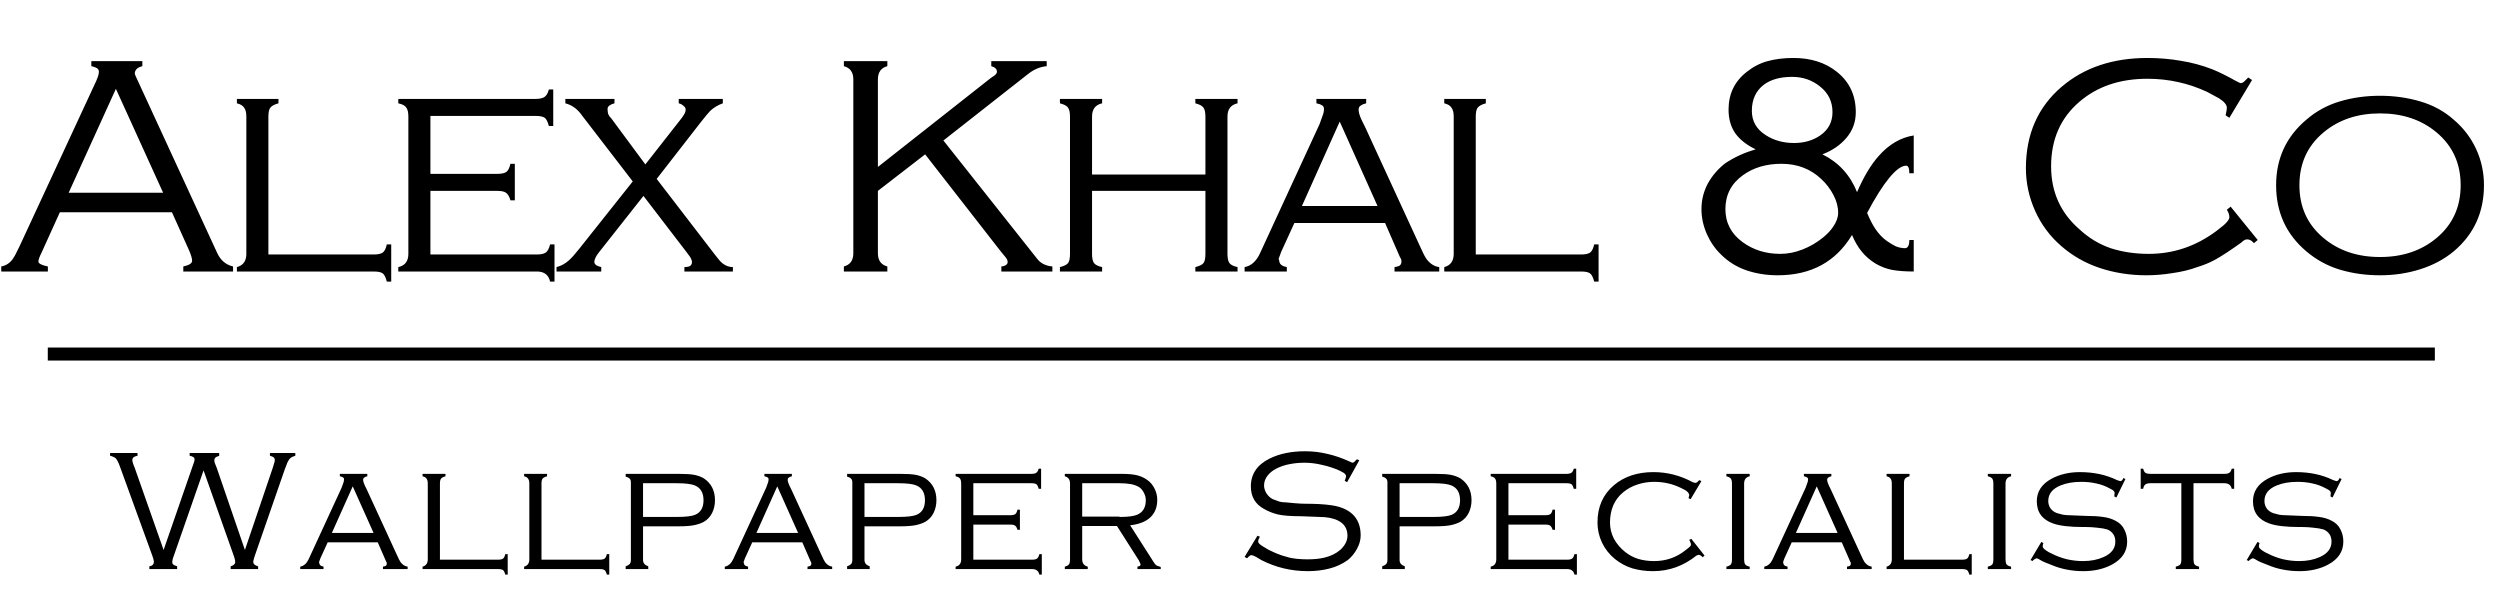 <?xml version="1.0" encoding="UTF-8"?> <svg xmlns="http://www.w3.org/2000/svg" width="1151" height="275" viewBox="0 0 1151 275" fill="none"> <path d="M107.3 125H84.39V122.68C87.097 122.1 88.45 121.23 88.45 120.07C88.45 119.007 87.967 117.363 87 115.14L79.17 97.74H27.55L19.14 116.3C18.173 118.233 17.69 119.587 17.69 120.36C17.69 121.327 19.14 122.1 22.04 122.68V125H0.58V122.68C2.707 122.293 4.447 121.182 5.8 119.345C6.573 118.282 7.637 116.3 8.99 113.4L44.37 37.13C44.563 36.647 44.805 36.018 45.095 35.245C45.385 34.375 45.53 33.65 45.53 33.07C45.53 32.49 45.337 32.007 44.95 31.62C44.37 31.137 43.403 30.75 42.05 30.46V28.14H65.54V30.46C63.22 31.04 62.06 32.2 62.06 33.94L62.35 34.81L100.05 116.59C101.597 119.877 104.013 121.907 107.3 122.68V125ZM75.11 88.75L53.36 40.9L31.61 88.75H75.11ZM180.117 129.64H178.087C177.604 127.707 176.976 126.45 176.202 125.87C175.429 125.29 174.027 125 171.997 125H109.067V122.97C111.967 122.197 113.417 120.167 113.417 116.88V53.66C113.417 51.823 113.079 50.47 112.402 49.6C111.822 48.633 110.711 47.957 109.067 47.57V45.54H128.207V47.57C126.371 48.053 125.114 48.73 124.437 49.6C123.857 50.373 123.567 51.727 123.567 53.66V117.17H171.997C173.931 117.17 175.332 116.88 176.202 116.3C177.072 115.623 177.701 114.367 178.087 112.53H180.117V129.64ZM255.293 129.64H253.263C252.586 126.547 250.556 125 247.173 125H183.373V122.97C186.466 122.293 188.013 120.263 188.013 116.88V53.66C188.013 51.727 187.675 50.325 186.998 49.455C186.418 48.585 185.21 47.957 183.373 47.57V45.54H246.593C248.43 45.54 249.783 45.25 250.653 44.67C251.62 43.993 252.296 42.833 252.683 41.19H254.713V58.01H252.683C252.2 56.077 251.571 54.82 250.798 54.24C250.025 53.66 248.623 53.37 246.593 53.37H198.163V80.05H228.903C230.836 80.05 232.238 79.76 233.108 79.18C233.978 78.503 234.606 77.247 234.993 75.41H237.023V92.23H234.993C234.51 90.49 233.833 89.33 232.963 88.75C232.19 88.17 230.836 87.88 228.903 87.88H198.163V117.17H247.173C249.01 117.17 250.363 116.88 251.233 116.3C252.103 115.72 252.78 114.463 253.263 112.53H255.293V129.64ZM337.427 125H315.097V122.97C316.161 122.97 316.982 122.825 317.562 122.535C318.239 122.148 318.577 121.52 318.577 120.65C318.577 120.07 318.336 119.345 317.852 118.475C317.756 118.378 317.224 117.653 316.257 116.3L296.247 90.2L275.657 116.3C275.174 116.977 274.836 117.46 274.642 117.75C273.966 118.91 273.627 119.877 273.627 120.65C273.627 121.133 273.917 121.617 274.497 122.1C275.174 122.487 275.947 122.777 276.817 122.97V125H256.227V122.97C258.257 122.487 260.191 121.423 262.027 119.78C263.284 118.62 264.831 116.88 266.667 114.56L291.317 83.53L268.117 53.37C265.991 50.277 263.381 48.343 260.287 47.57V45.54H282.907V47.57C282.037 47.763 281.264 48.102 280.587 48.585C280.007 48.972 279.717 49.503 279.717 50.18C279.717 51.243 279.862 52.113 280.152 52.79C280.346 53.273 280.781 53.853 281.457 54.53L297.117 75.7L313.937 54.24C314.324 53.66 314.614 53.225 314.807 52.935C315.387 52.065 315.677 51.243 315.677 50.47C315.677 49.793 315.339 49.213 314.662 48.73C314.082 48.15 313.357 47.763 312.487 47.57V45.54H332.787V47.57C330.564 48.343 328.631 49.503 326.987 51.05C326.214 51.823 324.764 53.563 322.637 56.27L302.337 82.37L329.307 117.46C330.757 119.393 331.869 120.65 332.642 121.23C334.092 122.39 335.687 122.97 337.427 122.97V125ZM484.513 125H461.023V122.68C461.506 122.68 462.086 122.535 462.763 122.245C463.536 121.858 463.923 121.327 463.923 120.65C463.923 119.877 463.536 119.055 462.763 118.185C462.086 117.315 461.41 116.493 460.733 115.72L425.933 71.06L404.183 87.88V116.59C404.183 119.877 405.633 121.907 408.533 122.68V125H388.523V122.68C391.423 121.907 392.873 119.877 392.873 116.59V36.55C392.873 33.263 391.423 31.233 388.523 30.46V28.14H408.533V30.46C405.633 31.233 404.183 33.263 404.183 36.55V76.86L456.093 35.97C456.673 35.583 457.301 35.148 457.978 34.665C458.655 34.085 458.993 33.553 458.993 33.07C458.993 31.813 458.123 30.943 456.383 30.46V28.14H481.903V30.46C478.906 30.75 476.103 31.91 473.493 33.94L434.343 64.68L477.553 119.2C479.1 121.23 481.42 122.39 484.513 122.68V125ZM569.766 125H550.336V122.97C552.27 122.487 553.526 121.858 554.106 121.085C554.686 120.312 554.976 118.91 554.976 116.88V87.88H502.776V116.88C502.776 118.813 503.066 120.215 503.646 121.085C504.323 121.955 505.58 122.583 507.416 122.97V125H487.986V122.97C489.92 122.487 491.176 121.858 491.756 121.085C492.336 120.312 492.626 118.91 492.626 116.88V53.66C492.626 51.823 492.336 50.47 491.756 49.6C491.176 48.73 489.92 48.053 487.986 47.57V45.54H507.416V47.57C504.323 48.247 502.776 50.277 502.776 53.66V80.34H554.976V53.66C554.976 51.823 554.686 50.47 554.106 49.6C553.526 48.73 552.27 48.053 550.336 47.57V45.54H569.766V47.57C566.673 48.247 565.126 50.277 565.126 53.66V116.88C565.126 118.813 565.416 120.215 565.996 121.085C566.673 121.955 567.93 122.583 569.766 122.97V125ZM662.628 125H642.038V122.97C643.198 122.777 643.923 122.583 644.213 122.39C644.89 122.003 645.228 121.327 645.228 120.36C645.228 119.587 645.035 119.007 644.648 118.62L637.688 102.67H595.928L589.838 116.01C589.452 117.073 589.065 118.137 588.678 119.2L588.968 120.07C588.968 121.037 589.5 121.81 590.563 122.39C590.95 122.583 591.578 122.777 592.448 122.97V125H573.018V122.97C574.565 122.68 575.918 122.003 577.078 120.94C578.238 119.877 579.205 118.523 579.978 116.88L607.528 57.14C608.012 55.883 608.447 54.675 608.833 53.515C609.317 52.355 609.558 51.243 609.558 50.18C609.558 49.31 609.22 48.73 608.543 48.44C607.963 48.053 607.142 47.763 606.078 47.57V45.54H628.988V47.57C628.022 47.763 627.2 48.102 626.523 48.585C625.847 48.972 625.508 49.6 625.508 50.47C625.508 51.727 625.992 53.37 626.958 55.4C627.442 56.367 627.925 57.333 628.408 58.3L653.638 113.11C654.992 116.203 656.055 118.282 656.828 119.345C658.472 121.472 660.405 122.68 662.628 122.97V125ZM634.208 94.84L616.808 55.98L599.408 94.84H634.208ZM735.988 129.64H733.958C733.475 127.707 732.847 126.45 732.073 125.87C731.3 125.29 729.898 125 727.868 125H664.938V122.97C667.838 122.197 669.288 120.167 669.288 116.88V53.66C669.288 51.823 668.95 50.47 668.273 49.6C667.693 48.633 666.582 47.957 664.938 47.57V45.54H684.078V47.57C682.242 48.053 680.985 48.73 680.308 49.6C679.728 50.373 679.438 51.727 679.438 53.66V117.17H727.868C729.802 117.17 731.203 116.88 732.073 116.3C732.943 115.623 733.572 114.367 733.958 112.53H735.988V129.64ZM881.085 125C877.218 125 873.931 124.758 871.225 124.275C868.615 123.792 866.053 122.825 863.54 121.375C861.026 119.828 858.9 117.992 857.16 115.865C855.42 113.738 853.921 111.177 852.665 108.18C845.221 120.553 833.815 126.74 818.445 126.74C813.321 126.74 808.488 125.967 803.945 124.42C799.498 122.873 795.631 120.457 792.345 117.17C789.638 114.56 787.463 111.418 785.82 107.745C784.176 103.975 783.355 100.157 783.355 96.29C783.355 92.133 784.321 88.218 786.255 84.545C788.285 80.872 790.991 77.73 794.375 75.12C798.435 72.413 803.075 70.287 808.295 68.74C804.235 66.807 801.141 64.39 799.015 61.49C796.888 58.493 795.825 54.82 795.825 50.47C795.825 43.22 798.628 37.42 804.235 33.07C807.135 30.75 810.325 29.107 813.805 28.14C817.381 27.173 821.345 26.69 825.695 26.69C833.718 26.69 840.388 28.817 845.705 33.07C851.505 37.71 854.405 43.897 854.405 51.63C854.405 56.173 852.955 60.137 850.055 63.52C847.251 66.807 843.578 69.32 839.035 71.06C846.478 74.733 851.795 80.533 854.985 88.46C857.981 81.5 861.268 75.99 864.845 71.93C869.581 66.517 874.995 63.327 881.085 62.36V79.76H879.055C879.055 77.44 878.571 76.28 877.605 76.28C875.478 76.28 872.868 78.165 869.775 81.935C866.681 85.705 863.298 91.07 859.625 98.03C860.785 100.833 861.993 103.202 863.25 105.135C864.893 107.648 866.778 109.63 868.905 111.08C870.161 111.95 871.466 112.723 872.82 113.4C874.27 113.98 875.671 114.27 877.025 114.27C878.378 114.27 879.055 113.013 879.055 110.5H881.085V125ZM843.675 51.63C843.675 46.797 841.79 42.882 838.02 39.885C834.346 36.888 830.045 35.39 825.115 35.39C819.605 35.39 815.255 36.598 812.065 39.015C808.391 41.818 806.555 45.83 806.555 51.05C806.555 55.787 808.681 59.508 812.935 62.215C816.705 64.632 821.055 65.84 825.985 65.84C830.625 65.84 834.636 64.68 838.02 62.36C841.79 59.75 843.675 56.173 843.675 51.63ZM846.285 98.03C846.285 95.227 845.56 92.472 844.11 89.765C842.66 86.962 840.775 84.497 838.455 82.37C833.525 77.73 827.435 75.41 820.185 75.41C813.225 75.41 807.328 77.15 802.495 80.63C797.081 84.497 794.375 89.717 794.375 96.29C794.375 102.573 797.033 107.648 802.35 111.515C807.28 115.092 813.031 116.88 819.605 116.88C823.085 116.88 826.516 116.203 829.9 114.85C833.38 113.497 836.521 111.66 839.325 109.34C841.258 107.793 842.805 106.15 843.965 104.41C845.511 102.187 846.285 100.06 846.285 98.03ZM1039.45 110.5L1037.71 111.95C1037.42 111.66 1037.13 111.37 1036.84 111.08C1036.16 110.5 1035.39 110.21 1034.52 110.21C1033.75 110.21 1032.88 110.693 1031.91 111.66C1026.79 115.333 1022.73 117.992 1019.73 119.635C1017.22 120.988 1014.51 122.1 1011.61 122.97C1008.23 124.227 1004.46 125.145 1000.3 125.725C996.238 126.402 992.178 126.74 988.118 126.74C980.675 126.74 973.57 125.628 966.803 123.405C960.133 121.182 954.188 117.798 948.968 113.255C943.748 108.712 939.737 103.298 936.933 97.015C934.13 90.732 932.728 84.207 932.728 77.44C932.728 61.78 938.238 49.262 949.258 39.885C959.602 31.088 972.748 26.69 988.698 26.69C994.015 26.69 999.138 27.125 1004.07 27.995C1009 28.768 1013.83 30.073 1018.57 31.91C1021.66 33.167 1025.19 34.907 1029.15 37.13C1030.6 37.903 1031.43 38.29 1031.62 38.29C1032.2 38.29 1032.83 37.952 1033.5 37.275C1034.28 36.502 1034.81 35.97 1035.1 35.68L1036.84 36.84L1026.4 54.24L1024.66 53.08C1025.05 51.533 1025.24 50.373 1025.24 49.6C1025.24 48.247 1024.03 46.797 1021.61 45.25C1018.71 43.703 1016.93 42.737 1016.25 42.35C1007.55 38.29 998.365 36.26 988.698 36.26C976.035 36.26 965.595 39.788 957.378 46.845C948.678 54.288 944.328 64.197 944.328 76.57C944.328 88.363 948.678 98.03 957.378 105.57C961.632 109.533 966.417 112.433 971.733 114.27C977.147 116.01 982.995 116.88 989.278 116.88C1000.59 116.88 1010.93 113.4 1020.31 106.44C1021.95 105.183 1023.11 104.265 1023.79 103.685C1025.53 102.138 1026.4 100.93 1026.4 100.06C1026.4 98.9 1026.01 97.74 1025.24 96.58L1026.98 95.13L1039.45 110.5ZM1143.62 85.27C1143.62 97.74 1138.98 107.89 1129.7 115.72C1125.26 119.393 1120.08 122.148 1114.19 123.985C1108.39 125.822 1102.25 126.74 1095.77 126.74C1089.2 126.74 1083.01 125.87 1077.21 124.13C1071.51 122.39 1066.39 119.587 1061.84 115.72C1052.56 107.89 1047.92 97.74 1047.92 85.27C1047.92 72.993 1052.56 62.94 1061.84 55.11C1066.29 51.243 1071.41 48.44 1077.21 46.7C1083.01 44.96 1089.2 44.09 1095.77 44.09C1102.25 44.09 1108.44 44.96 1114.33 46.7C1120.23 48.44 1125.35 51.243 1129.7 55.11C1134.15 58.88 1137.58 63.375 1140 68.595C1142.41 73.815 1143.62 79.373 1143.62 85.27ZM1132.89 85.27C1132.89 75.217 1129.17 67.097 1121.73 60.91C1114.77 55.11 1106.12 52.21 1095.77 52.21C1085.43 52.21 1076.78 55.11 1069.82 60.91C1062.37 67.097 1058.65 75.217 1058.65 85.27C1058.65 95.323 1062.37 103.443 1069.82 109.63C1076.78 115.43 1085.43 118.33 1095.77 118.33C1106.12 118.33 1114.77 115.43 1121.73 109.63C1129.17 103.443 1132.89 95.323 1132.89 85.27Z" fill="black"></path> <line x1="1121" y1="163" x2="22" y2="163" stroke="black" stroke-width="6"></line> <path d="M135.96 209.84C135.16 210.107 134.707 210.267 134.6 210.32C134.12 210.533 133.693 210.853 133.32 211.28C133 211.707 132.653 212.293 132.28 213.04C132.12 213.36 131.693 214.48 131 216.4L117.4 255.6C117.293 255.867 117.133 256.373 116.92 257.12C116.707 257.867 116.6 258.373 116.6 258.64C116.6 259.653 117.347 260.347 118.84 260.72V262H106.2V260.72C106.68 260.613 107.133 260.4 107.56 260.08C108.04 259.707 108.28 259.28 108.28 258.8C108.28 258.213 108.2 257.68 108.04 257.2C107.88 256.667 107.747 256.24 107.64 255.92L93.72 216.56L80.12 255.6C79.96 256.08 79.773 256.613 79.56 257.2C79.4 257.787 79.32 258.373 79.32 258.96C79.32 259.44 79.587 259.84 80.12 260.16C80.813 260.427 81.293 260.613 81.56 260.72V262H68.76V260.72C69.507 260.613 70.04 260.373 70.36 260C70.68 259.627 70.84 259.227 70.84 258.8C70.84 258.213 70.733 257.627 70.52 257.04C70.307 256.4 70.147 255.92 70.04 255.6L55.8 216.4C55.213 214.8 54.867 213.867 54.76 213.6C54.28 212.427 53.773 211.547 53.24 210.96C52.973 210.693 52.6 210.48 52.12 210.32C51.693 210.107 51.213 209.947 50.68 209.84V208.56H63.32V209.84C62.627 209.947 62.04 210.16 61.56 210.48C61.133 210.8 60.92 211.28 60.92 211.92C60.92 212.187 61.08 212.827 61.4 213.84C61.773 214.8 61.987 215.333 62.04 215.44L75.32 253.2L89.4 212.56C89.507 212.347 89.56 211.973 89.56 211.44C89.56 210.96 89.347 210.613 88.92 210.4C88.547 210.133 88.013 209.947 87.32 209.84V208.56H100.92V209.84C100.067 210.16 99.613 210.347 99.56 210.4C98.973 210.773 98.68 211.227 98.68 211.76C98.68 212.24 98.733 212.667 98.84 213.04C98.947 213.36 99.267 214.16 99.8 215.44L112.76 253.2L125.56 215.44C125.613 215.227 125.773 214.693 126.04 213.84C126.36 212.933 126.52 212.293 126.52 211.92C126.52 211.28 126.333 210.827 125.96 210.56C125.64 210.293 125.08 210.053 124.28 209.84V208.56H135.96V209.84ZM187.673 262H176.312V260.88C176.952 260.773 177.353 260.667 177.513 260.56C177.886 260.347 178.073 259.973 178.073 259.44C178.073 259.013 177.966 258.693 177.753 258.48L173.912 249.68H150.872L147.512 257.04C147.299 257.627 147.086 258.213 146.872 258.8L147.032 259.28C147.032 259.813 147.326 260.24 147.912 260.56C148.126 260.667 148.472 260.773 148.952 260.88V262H138.232V260.88C139.086 260.72 139.832 260.347 140.472 259.76C141.112 259.173 141.646 258.427 142.072 257.52L157.272 224.56C157.539 223.867 157.779 223.2 157.992 222.56C158.259 221.92 158.392 221.307 158.392 220.72C158.392 220.24 158.206 219.92 157.832 219.76C157.512 219.547 157.059 219.387 156.472 219.28V218.16H169.112V219.28C168.579 219.387 168.126 219.573 167.753 219.84C167.379 220.053 167.193 220.4 167.193 220.88C167.193 221.573 167.459 222.48 167.992 223.6C168.259 224.133 168.526 224.667 168.792 225.2L182.712 255.44C183.459 257.147 184.046 258.293 184.472 258.88C185.379 260.053 186.446 260.72 187.673 260.88V262ZM171.993 245.36L162.393 223.92L152.792 245.36H171.993ZM233.747 264.56H232.627C232.36 263.493 232.014 262.8 231.587 262.48C231.16 262.16 230.387 262 229.267 262H194.547V260.88C196.147 260.453 196.947 259.333 196.947 257.52V222.64C196.947 221.627 196.76 220.88 196.387 220.4C196.067 219.867 195.454 219.493 194.547 219.28V218.16H205.107V219.28C204.094 219.547 203.4 219.92 203.027 220.4C202.707 220.827 202.547 221.573 202.547 222.64V257.68H229.267C230.334 257.68 231.107 257.52 231.587 257.2C232.067 256.827 232.414 256.133 232.627 255.12H233.747V264.56ZM280.503 264.56H279.383C279.116 263.493 278.77 262.8 278.343 262.48C277.916 262.16 277.143 262 276.023 262H241.303V260.88C242.903 260.453 243.703 259.333 243.703 257.52V222.64C243.703 221.627 243.516 220.88 243.143 220.4C242.823 219.867 242.21 219.493 241.303 219.28V218.16H251.863V219.28C250.85 219.547 250.156 219.92 249.783 220.4C249.463 220.827 249.303 221.573 249.303 222.64V257.68H276.023C277.09 257.68 277.863 257.52 278.343 257.2C278.823 256.827 279.17 256.133 279.383 255.12H280.503V264.56ZM329.179 230.32C329.179 232.4 328.753 234.32 327.899 236.08C327.046 237.84 325.766 239.227 324.059 240.24C322.886 240.88 321.446 241.387 319.739 241.76C318.033 242.133 315.526 242.32 312.219 242.32H296.059V257.84C296.059 259.227 296.859 260.187 298.459 260.72V262H288.059V260.72C288.859 260.453 289.446 260.133 289.819 259.76C290.246 259.333 290.459 258.693 290.459 257.84V222C290.459 221.253 290.246 220.693 289.819 220.32C289.393 219.893 288.806 219.6 288.059 219.44V218.16H312.219C315.686 218.16 318.193 218.32 319.739 218.64C321.339 218.96 322.779 219.493 324.059 220.24C327.473 222.533 329.179 225.893 329.179 230.32ZM323.899 230.32C323.899 226.907 322.593 224.64 319.979 223.52C318.379 222.827 315.579 222.48 311.579 222.48H296.059V238H311.579C315.633 238 318.433 237.68 319.979 237.04C322.593 235.973 323.899 233.733 323.899 230.32ZM383.135 262H371.775V260.88C372.415 260.773 372.815 260.667 372.975 260.56C373.348 260.347 373.535 259.973 373.535 259.44C373.535 259.013 373.428 258.693 373.215 258.48L369.375 249.68H346.335L342.975 257.04C342.762 257.627 342.548 258.213 342.335 258.8L342.495 259.28C342.495 259.813 342.788 260.24 343.375 260.56C343.588 260.667 343.935 260.773 344.415 260.88V262H333.695V260.88C334.548 260.72 335.295 260.347 335.935 259.76C336.575 259.173 337.108 258.427 337.535 257.52L352.735 224.56C353.002 223.867 353.242 223.2 353.455 222.56C353.722 221.92 353.855 221.307 353.855 220.72C353.855 220.24 353.668 219.92 353.295 219.76C352.975 219.547 352.522 219.387 351.935 219.28V218.16H364.575V219.28C364.042 219.387 363.588 219.573 363.215 219.84C362.842 220.053 362.655 220.4 362.655 220.88C362.655 221.573 362.922 222.48 363.455 223.6C363.722 224.133 363.988 224.667 364.255 225.2L378.175 255.44C378.922 257.147 379.508 258.293 379.935 258.88C380.842 260.053 381.908 260.72 383.135 260.88V262ZM367.455 245.36L357.855 223.92L348.255 245.36H367.455ZM431.129 230.32C431.129 232.4 430.703 234.32 429.849 236.08C428.996 237.84 427.716 239.227 426.009 240.24C424.836 240.88 423.396 241.387 421.689 241.76C419.983 242.133 417.476 242.32 414.169 242.32H398.009V257.84C398.009 259.227 398.809 260.187 400.409 260.72V262H390.009V260.72C390.809 260.453 391.396 260.133 391.769 259.76C392.196 259.333 392.409 258.693 392.409 257.84V222C392.409 221.253 392.196 220.693 391.769 220.32C391.343 219.893 390.756 219.6 390.009 219.44V218.16H414.169C417.636 218.16 420.143 218.32 421.689 218.64C423.289 218.96 424.729 219.493 426.009 220.24C429.423 222.533 431.129 225.893 431.129 230.32ZM425.849 230.32C425.849 226.907 424.543 224.64 421.929 223.52C420.329 222.827 417.529 222.48 413.529 222.48H398.009V238H413.529C417.583 238 420.383 237.68 421.929 237.04C424.543 235.973 425.849 233.733 425.849 230.32ZM479.645 264.56H478.525C478.152 262.853 477.032 262 475.165 262H439.965V260.88C441.672 260.507 442.525 259.387 442.525 257.52V222.64C442.525 221.573 442.338 220.8 441.965 220.32C441.645 219.84 440.978 219.493 439.965 219.28V218.16H474.845C475.858 218.16 476.605 218 477.085 217.68C477.618 217.307 477.992 216.667 478.205 215.76H479.325V225.04H478.205C477.938 223.973 477.592 223.28 477.165 222.96C476.738 222.64 475.965 222.48 474.845 222.48H448.125V237.2H465.085C466.152 237.2 466.925 237.04 467.405 236.72C467.885 236.347 468.232 235.653 468.445 234.64H469.565V243.92H468.445C468.178 242.96 467.805 242.32 467.325 242C466.898 241.68 466.152 241.52 465.085 241.52H448.125V257.68H475.165C476.178 257.68 476.925 257.52 477.405 257.2C477.885 256.88 478.258 256.187 478.525 255.12H479.645V264.56ZM534.401 262H523.681V260.88C523.947 260.827 524.241 260.747 524.561 260.64C524.934 260.48 525.121 260.24 525.121 259.92C525.121 259.707 524.854 259.067 524.321 258L514.241 242.16H498.241V257.52C498.241 259.333 499.094 260.453 500.801 260.88V262H490.241V260.88C491.201 260.613 491.841 260.267 492.161 259.84C492.481 259.36 492.641 258.587 492.641 257.52V222.64C492.641 220.827 491.841 219.707 490.241 219.28V218.16H516.161C519.467 218.16 522.001 218.4 523.761 218.88C525.521 219.36 527.067 220.107 528.401 221.12C529.734 222.08 530.801 223.387 531.601 225.04C532.401 226.64 532.801 228.347 532.801 230.16C532.801 233.733 531.601 236.533 529.201 238.56C527.121 240.32 524.161 241.413 520.321 241.84L531.361 259.12C531.734 259.707 532.134 260.133 532.561 260.4C533.041 260.613 533.654 260.827 534.401 261.04V262ZM527.521 230.32C527.521 229.147 527.254 228.053 526.721 227.04C526.241 225.973 525.547 225.093 524.641 224.4C523.467 223.653 522.134 223.147 520.641 222.88C519.147 222.613 517.441 222.48 515.521 222.48H498.241V237.84H515.041L515.681 238C519.361 238 522.001 237.653 523.601 236.96C526.214 235.84 527.521 233.627 527.521 230.32ZM626.453 246.48C626.453 248.56 625.893 250.613 624.773 252.64C623.706 254.667 622.293 256.4 620.533 257.84C618.026 259.653 615.199 260.96 612.052 261.76C608.959 262.56 605.653 262.96 602.133 262.96C594.506 262.96 587.359 261.253 580.693 257.84C579.893 257.307 579.146 256.853 578.453 256.48C577.386 255.893 576.586 255.6 576.053 255.6C575.733 255.6 575.359 255.813 574.933 256.24C574.559 256.613 574.293 256.88 574.133 257.04L573.013 256.4L578.933 246.64L580.053 247.12C579.893 247.44 579.706 247.813 579.493 248.24C579.333 248.667 579.253 249.04 579.253 249.36C579.253 249.947 579.999 250.693 581.493 251.6C583.039 252.507 583.946 253.04 584.213 253.2C586.079 254.107 587.439 254.72 588.293 255.04C589.786 255.627 591.199 256.08 592.533 256.4C593.813 256.827 595.306 257.12 597.013 257.28C598.719 257.44 600.373 257.52 601.973 257.52C605.013 257.52 607.626 257.253 609.812 256.72C612.693 256.027 615.093 254.853 617.013 253.2C617.973 252.347 618.773 251.36 619.413 250.24C620.053 249.067 620.373 247.867 620.373 246.64C620.373 243.44 618.933 241.12 616.053 239.68C613.813 238.56 610.933 238 607.413 238L599.253 237.68C594.453 237.68 590.853 237.413 588.453 236.88C586.053 236.293 583.893 235.44 581.973 234.32C577.919 232.133 575.893 228.667 575.893 223.92C575.893 218.267 578.773 214 584.533 211.12C589.066 208.88 594.506 207.76 600.853 207.76C604.373 207.76 607.786 208.16 611.093 208.96C614.399 209.707 617.759 210.853 621.173 212.4C622.026 212.827 622.559 213.04 622.773 213.04C623.146 213.04 623.786 212.507 624.693 211.44L625.813 211.92L620.213 222L619.093 221.36C619.253 220.987 619.386 220.613 619.493 220.24C619.653 219.867 619.733 219.547 619.733 219.28C619.733 218.747 619.359 218.213 618.613 217.68C617.706 217.2 617.119 216.88 616.852 216.72C614.399 215.6 611.733 214.72 608.853 214.08C606.026 213.387 603.306 213.04 600.693 213.04C598.239 213.04 595.946 213.253 593.813 213.68C591.679 214.053 589.599 214.747 587.573 215.76C586.026 216.56 584.746 217.573 583.733 218.8C582.559 220.24 581.973 221.787 581.973 223.44C581.973 224.773 582.373 226.053 583.173 227.28C583.973 228.453 584.933 229.307 586.053 229.84C587.226 230.32 588.239 230.693 589.093 230.96C589.999 231.173 590.933 231.28 591.893 231.28C592.906 231.387 594.346 231.52 596.213 231.68C598.133 231.84 599.626 231.92 600.693 231.92C603.093 231.92 605.333 231.973 607.413 232.08C609.546 232.187 611.626 232.4 613.653 232.72C617.706 233.413 620.799 234.827 622.933 236.96C625.279 239.307 626.453 242.48 626.453 246.48ZM677.489 230.32C677.489 232.4 677.062 234.32 676.209 236.08C675.355 237.84 674.075 239.227 672.369 240.24C671.195 240.88 669.755 241.387 668.049 241.76C666.342 242.133 663.835 242.32 660.529 242.32H644.369V257.84C644.369 259.227 645.169 260.187 646.769 260.72V262H636.369V260.72C637.169 260.453 637.755 260.133 638.129 259.76C638.555 259.333 638.769 258.693 638.769 257.84V222C638.769 221.253 638.555 220.693 638.129 220.32C637.702 219.893 637.115 219.6 636.369 219.44V218.16H660.529C663.995 218.16 666.502 218.32 668.049 218.64C669.649 218.96 671.089 219.493 672.369 220.24C675.782 222.533 677.489 225.893 677.489 230.32ZM672.209 230.32C672.209 226.907 670.902 224.64 668.289 223.52C666.689 222.827 663.889 222.48 659.889 222.48H644.369V238H659.889C663.942 238 666.742 237.68 668.289 237.04C670.902 235.973 672.209 233.733 672.209 230.32ZM726.004 264.56H724.884C724.511 262.853 723.391 262 721.524 262H686.324V260.88C688.031 260.507 688.884 259.387 688.884 257.52V222.64C688.884 221.573 688.698 220.8 688.324 220.32C688.004 219.84 687.338 219.493 686.324 219.28V218.16H721.204C722.218 218.16 722.964 218 723.444 217.68C723.978 217.307 724.351 216.667 724.564 215.76H725.684V225.04H724.564C724.298 223.973 723.951 223.28 723.524 222.96C723.098 222.64 722.324 222.48 721.204 222.48H694.484V237.2H711.444C712.511 237.2 713.284 237.04 713.764 236.72C714.244 236.347 714.591 235.653 714.804 234.64H715.924V243.92H714.804C714.538 242.96 714.164 242.32 713.684 242C713.258 241.68 712.511 241.52 711.444 241.52H694.484V257.68H721.524C722.538 257.68 723.284 257.52 723.764 257.2C724.244 256.88 724.618 256.187 724.884 255.12H726.004V264.56ZM784.76 255.76L783.96 256.56C783.213 255.813 782.573 255.44 782.04 255.44L781.08 255.76C775.107 260.56 768.44 262.96 761.08 262.96C757.72 262.96 754.547 262.533 751.56 261.68C748.627 260.773 745.907 259.307 743.4 257.28C740.947 255.253 739 252.773 737.56 249.84C736.173 246.853 735.48 243.76 735.48 240.56C735.48 233.36 738.013 227.627 743.08 223.36C747.827 219.36 753.88 217.36 761.24 217.36C767.587 217.36 773.613 218.907 779.32 222C779.96 222.213 780.387 222.32 780.6 222.32C780.92 222.32 781.24 222.16 781.56 221.84C781.933 221.467 782.2 221.2 782.36 221.04L783.32 221.52L778.36 229.84L777.4 229.36C777.507 228.933 777.613 228.507 777.72 228.08C777.72 227.333 777.24 226.613 776.28 225.92C776.013 225.707 775.267 225.307 774.04 224.72C770.2 222.8 766.04 221.84 761.56 221.84C758.947 221.84 756.413 222.24 753.96 223.04C751.56 223.787 749.347 224.987 747.32 226.64C745.347 228.24 743.827 230.24 742.76 232.64C741.747 235.04 741.24 237.68 741.24 240.56C741.24 243.227 741.853 245.733 743.08 248.08C744.36 250.427 746.093 252.453 748.28 254.16C750.093 255.6 752.12 256.667 754.36 257.36C756.6 258 759 258.32 761.56 258.32C767 258.32 771.8 256.667 775.96 253.36C776.44 252.987 776.973 252.56 777.56 252.08C778.2 251.6 778.52 251.12 778.52 250.64C778.52 250.427 778.413 250.053 778.2 249.52C777.987 248.987 777.827 248.667 777.72 248.56L778.68 248.08L784.76 255.76ZM805.557 262H794.837V260.88C795.904 260.613 796.597 260.267 796.917 259.84C797.237 259.413 797.397 258.64 797.397 257.52V222.64C797.397 221.627 797.237 220.88 796.917 220.4C796.597 219.92 795.904 219.547 794.837 219.28V218.16H805.557V219.28C803.85 219.653 802.997 220.773 802.997 222.64V257.52C802.997 258.587 803.157 259.36 803.477 259.84C803.85 260.32 804.544 260.667 805.557 260.88V262ZM861.713 262H850.353V260.88C850.993 260.773 851.393 260.667 851.553 260.56C851.926 260.347 852.113 259.973 852.113 259.44C852.113 259.013 852.006 258.693 851.793 258.48L847.953 249.68H824.913L821.553 257.04C821.34 257.627 821.126 258.213 820.913 258.8L821.073 259.28C821.073 259.813 821.366 260.24 821.953 260.56C822.166 260.667 822.513 260.773 822.993 260.88V262H812.273V260.88C813.126 260.72 813.873 260.347 814.513 259.76C815.153 259.173 815.686 258.427 816.113 257.52L831.313 224.56C831.58 223.867 831.82 223.2 832.033 222.56C832.3 221.92 832.433 221.307 832.433 220.72C832.433 220.24 832.246 219.92 831.873 219.76C831.553 219.547 831.1 219.387 830.513 219.28V218.16H843.153V219.28C842.62 219.387 842.166 219.573 841.793 219.84C841.42 220.053 841.233 220.4 841.233 220.88C841.233 221.573 841.5 222.48 842.033 223.6C842.3 224.133 842.566 224.667 842.833 225.2L856.753 255.44C857.5 257.147 858.086 258.293 858.513 258.88C859.42 260.053 860.486 260.72 861.713 260.88V262ZM846.033 245.36L836.433 223.92L826.833 245.36H846.033ZM907.787 264.56H906.667C906.401 263.493 906.054 262.8 905.627 262.48C905.201 262.16 904.427 262 903.307 262H868.587V260.88C870.187 260.453 870.987 259.333 870.987 257.52V222.64C870.987 221.627 870.801 220.88 870.427 220.4C870.107 219.867 869.494 219.493 868.587 219.28V218.16H879.147V219.28C878.134 219.547 877.441 219.92 877.067 220.4C876.747 220.827 876.587 221.573 876.587 222.64V257.68H903.307C904.374 257.68 905.147 257.52 905.627 257.2C906.107 256.827 906.454 256.133 906.667 255.12H907.787V264.56ZM925.904 262H915.184V260.88C916.25 260.613 916.944 260.267 917.264 259.84C917.584 259.413 917.744 258.64 917.744 257.52V222.64C917.744 221.627 917.584 220.88 917.264 220.4C916.944 219.92 916.25 219.547 915.184 219.28V218.16H925.904V219.28C924.197 219.653 923.344 220.773 923.344 222.64V257.52C923.344 258.587 923.504 259.36 923.824 259.84C924.197 260.32 924.89 260.667 925.904 260.88V262ZM979.34 249.36C979.34 253.893 977.02 257.413 972.38 259.92C968.593 261.947 964.193 262.96 959.18 262.96C956.513 262.96 953.98 262.72 951.58 262.24C949.233 261.813 946.86 261.093 944.46 260.08C942.753 259.44 941.74 259.04 941.42 258.88C940.62 258.56 939.66 258.053 938.54 257.36C938.113 257.147 937.793 257.04 937.58 257.04C937.42 257.04 936.94 257.307 936.14 257.84L935.82 258.32L934.86 257.84L939.82 249.52L940.78 250C940.727 250.053 940.673 250.213 940.62 250.48C940.513 250.907 940.46 251.28 940.46 251.6C940.46 252.133 941.02 252.773 942.14 253.52C942.993 254.107 943.767 254.533 944.46 254.8C946.593 255.92 948.913 256.8 951.42 257.44C953.927 258.027 956.46 258.32 959.02 258.32C962.593 258.32 965.74 257.707 968.46 256.48C972.087 254.88 973.9 252.507 973.9 249.36C973.9 246.693 972.673 244.827 970.22 243.76C968.94 243.387 967.393 243.12 965.58 242.96C963.82 242.747 962.14 242.64 960.54 242.64C959.953 242.64 959.5 242.64 959.18 242.64C952.993 242.64 948.38 242.107 945.34 241.04C940.273 239.28 937.74 235.867 937.74 230.8C937.74 226.32 940.007 222.853 944.54 220.4C948.327 218.373 952.673 217.36 957.58 217.36C960.673 217.36 963.633 217.653 966.46 218.24C969.287 218.827 972.033 219.76 974.7 221.04C975.18 221.2 975.66 221.36 976.14 221.52C976.46 221.52 976.753 221.387 977.02 221.12C977.287 220.8 977.473 220.453 977.58 220.08L978.54 220.56L974.38 229.04L973.42 228.56L973.58 226.96C973.58 226.48 973.233 226 972.54 225.52C972.38 225.413 971.873 225.147 971.02 224.72C969.153 223.707 967.153 222.987 965.02 222.56C962.94 222.08 960.673 221.84 958.22 221.84C954.54 221.84 951.34 222.4 948.62 223.52C944.887 225.067 943.02 227.44 943.02 230.64C943.02 231.92 943.367 233.067 944.06 234.08C944.753 235.04 945.74 235.76 947.02 236.24C947.927 236.507 948.833 236.747 949.74 236.96C950.7 237.12 951.607 237.2 952.46 237.2C953.313 237.2 954.593 237.253 956.3 237.36C958.007 237.467 959.34 237.52 960.3 237.52C963.393 237.52 966.033 237.68 968.22 238C970.407 238.267 972.38 238.88 974.14 239.84C975.953 240.8 977.26 242.133 978.06 243.84C978.913 245.493 979.34 247.333 979.34 249.36ZM1028.61 225.04H1027.49C1027.12 223.333 1026 222.48 1024.13 222.48H1009.89V257.52C1009.89 258.587 1010.05 259.36 1010.37 259.84C1010.75 260.32 1011.44 260.667 1012.45 260.88V262H1001.73V260.88C1002.8 260.613 1003.49 260.267 1003.81 259.84C1004.13 259.413 1004.29 258.64 1004.29 257.52V222.48H990.054C988.988 222.48 988.214 222.667 987.734 223.04C987.254 223.36 986.908 224.027 986.694 225.04H985.574V215.76H986.694C986.961 216.72 987.308 217.36 987.734 217.68C988.214 218 988.988 218.16 990.054 218.16H1024.13C1025.15 218.16 1025.89 218 1026.37 217.68C1026.91 217.307 1027.28 216.667 1027.49 215.76H1028.61V225.04ZM1078.87 249.36C1078.87 253.893 1076.55 257.413 1071.91 259.92C1068.12 261.947 1063.72 262.96 1058.71 262.96C1056.04 262.96 1053.51 262.72 1051.11 262.24C1048.76 261.813 1046.39 261.093 1043.99 260.08C1042.28 259.44 1041.27 259.04 1040.95 258.88C1040.15 258.56 1039.19 258.053 1038.07 257.36C1037.64 257.147 1037.32 257.04 1037.11 257.04C1036.95 257.04 1036.47 257.307 1035.67 257.84L1035.35 258.32L1034.39 257.84L1039.35 249.52L1040.31 250C1040.25 250.053 1040.2 250.213 1040.15 250.48C1040.04 250.907 1039.99 251.28 1039.99 251.6C1039.99 252.133 1040.55 252.773 1041.67 253.52C1042.52 254.107 1043.29 254.533 1043.99 254.8C1046.12 255.92 1048.44 256.8 1050.95 257.44C1053.45 258.027 1055.99 258.32 1058.55 258.32C1062.12 258.32 1065.27 257.707 1067.99 256.48C1071.61 254.88 1073.43 252.507 1073.43 249.36C1073.43 246.693 1072.2 244.827 1069.75 243.76C1068.47 243.387 1066.92 243.12 1065.11 242.96C1063.35 242.747 1061.67 242.64 1060.07 242.64C1059.48 242.64 1059.03 242.64 1058.71 242.64C1052.52 242.64 1047.91 242.107 1044.87 241.04C1039.8 239.28 1037.27 235.867 1037.27 230.8C1037.27 226.32 1039.53 222.853 1044.07 220.4C1047.85 218.373 1052.2 217.36 1057.11 217.36C1060.2 217.36 1063.16 217.653 1065.99 218.24C1068.81 218.827 1071.56 219.76 1074.23 221.04C1074.71 221.2 1075.19 221.36 1075.67 221.52C1075.99 221.52 1076.28 221.387 1076.55 221.12C1076.81 220.8 1077 220.453 1077.11 220.08L1078.07 220.56L1073.91 229.04L1072.95 228.56L1073.11 226.96C1073.11 226.48 1072.76 226 1072.07 225.52C1071.91 225.413 1071.4 225.147 1070.55 224.72C1068.68 223.707 1066.68 222.987 1064.55 222.56C1062.47 222.08 1060.2 221.84 1057.75 221.84C1054.07 221.84 1050.87 222.4 1048.15 223.52C1044.41 225.067 1042.55 227.44 1042.55 230.64C1042.55 231.92 1042.89 233.067 1043.59 234.08C1044.28 235.04 1045.27 235.76 1046.55 236.24C1047.45 236.507 1048.36 236.747 1049.27 236.96C1050.23 237.12 1051.13 237.2 1051.99 237.2C1052.84 237.2 1054.12 237.253 1055.83 237.36C1057.53 237.467 1058.87 237.52 1059.83 237.52C1062.92 237.52 1065.56 237.68 1067.75 238C1069.93 238.267 1071.91 238.88 1073.67 239.84C1075.48 240.8 1076.79 242.133 1077.59 243.84C1078.44 245.493 1078.87 247.333 1078.87 249.36Z" fill="black"></path> </svg> 